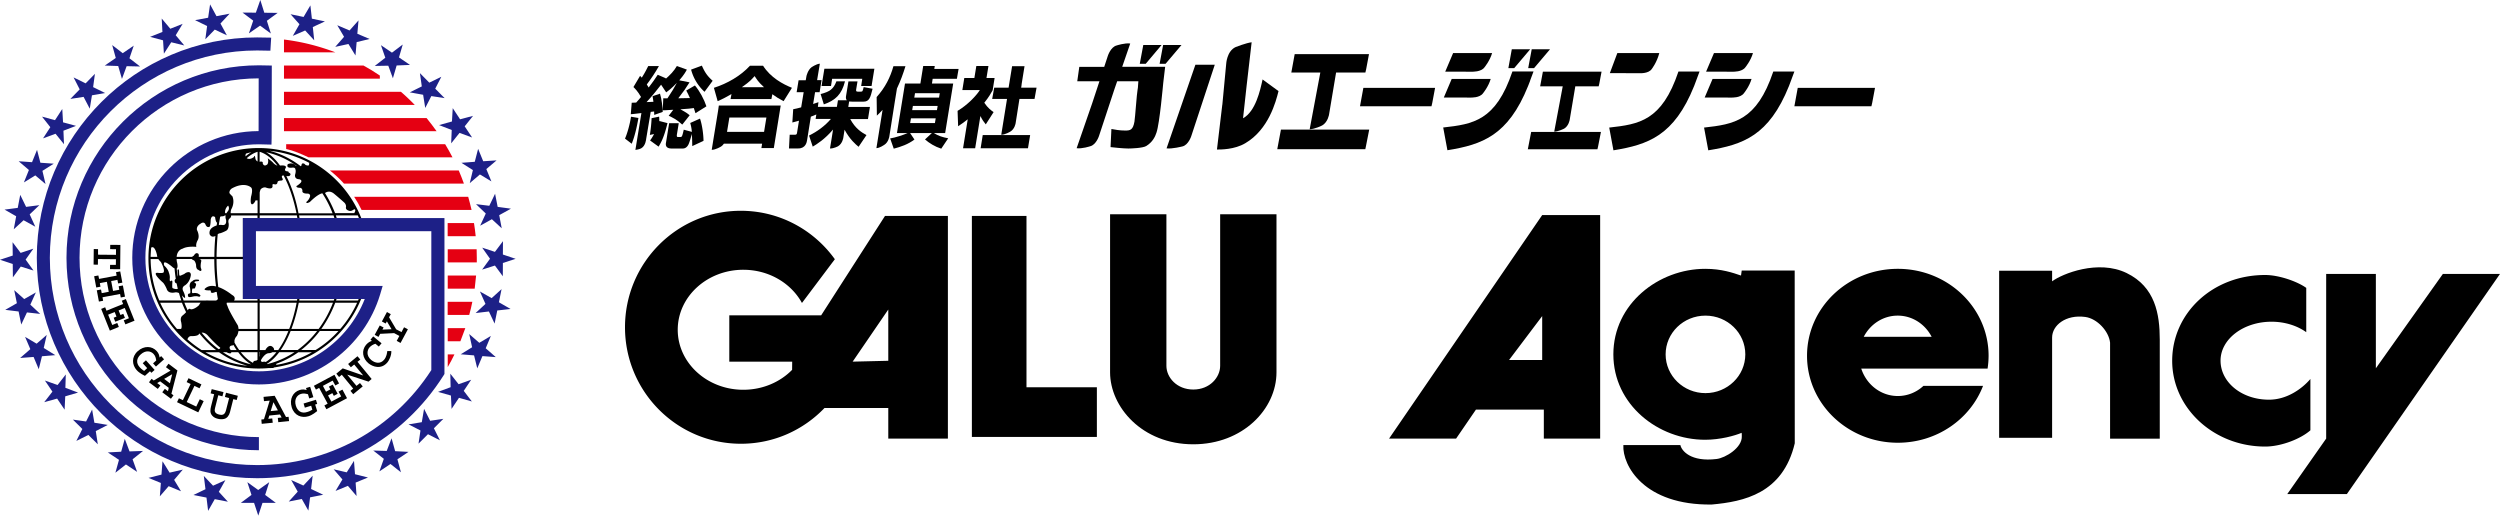 <svg version="1.1" id="レイヤー_1" xmlns="http://www.w3.org/2000/svg" x="0" y="0" width="320" height="66" xml:space="preserve"><style>.st0{fill:#1d2087}.st1{fill:#e50012}</style><path d="M143.64 8.56l1.03-2.99c-.68-.1-1.74.25-1.74.25-.76.19-1.12 1.31-1.12 1.31l-.47 1.43h-3.19l-.26 1.84h2.84l-.93 2.82-1.99 5.75c.68.1 1.74-.25 1.74-.25.76-.19 1.12-1.31 1.12-1.31l2.01-6.09.32-.92h2.71l-.06.83c0 .04-.02.15-.04.25-.1.45-.31 3.57-.4 4.09-.19 1.07-.54 1.14-1.18 1.14-.71 0-1.36-.12-1.77-.2l-.11 2.32c1.58.18 2.22.18 2.28.18.35 0 1.85-.05 2.29-.32.84-.52 1.15-1.23 1.31-1.72.41-1.2.84-6.15.87-6.4l.24-2.02h-5.5z"/><path d="M148.68 5.76h-2.34l-.45 2.41h.76zM148.88 5.76l-.45 2.41h.76l2.04-2.41zM149.32 18.99c.68.1 2.04-.25 2.04-.25.76-.19 1.12-1.31 1.12-1.31l3.01-9.14h-2.48l-3.69 10.7zM161.61 10.17c-.31 1.41-.89 4.08-2.5 4.97l.45-4.1.65-5.63c-.69.08-2.04.61-2.04.61-1.15.52-1.22 2.19-1.22 2.19l-.49 5.19-.01.03-.68 5.71c.46 0 2.24.02 3.63-.81 2.99-1.76 3.91-5.31 4.25-6.67l-2.04-1.49zM200.03 11.05l-1.09 5.8c.52 0 1.28-.39 1.28-.39.58-.35.7-1.12.7-1.12l.72-4.29h2.99l.08-.34.29-1.54h-7.51l-.35 1.88h2.89zM200.48 16.89h-4.49l-.43 2.22h8.91l.08-.34.37-1.88h-3.08zM183.23 13.6h-9.15l.43-2.35h9.18l-.36 1.92-.1.43zM239.54 13.6h-9.86l.43-2.35H240l-.36 1.92-.1.43z"/><g><path d="M169 9.29l-1.36 7.25c.66 0 1.61-.49 1.61-.49.73-.43.87-1.4.87-1.4l.9-5.37h3.75l.1-.43.36-1.92h-9.51l-.43 2.35H169zM171.41 16.59h-7.45l-.47 2.51h11.27l.09-.43.41-2.08z"/></g><g><path d="M195.86 6.31h-2.35l-.44 2.41h.75zM196.06 6.31l-.45 2.41h.75l2.04-2.41zM190.02 8.61s.69-.84.97-1.82H186l-1.01 2.38 3.47.01c0-.01 1.12.05 1.56-.57zM189.84 11.92s.69-.84.97-1.82h-4.99l-1.01 2.38 3.47.01c0-.01 1.13.06 1.56-.57zM193.59 9.15c-2.13 6.33-5.04 6.74-8.86 7.17l.54 2.91c4.46-.72 7.77-1.89 10.32-8.21l.02-.05c.08-.21.17-.42.25-.64h-.01l.44-1.18h-2.7z"/></g><g><path d="M223.41 8.61s.69-.84.97-1.82h-4.99l-1.01 2.38 3.47.01c0-.01 1.12.05 1.56-.57zM223.23 11.92s.69-.84.97-1.82h-4.99l-1.01 2.38 3.47.01c0-.01 1.12.06 1.56-.57zM229.24 10.34l.44-1.18h-2.7c-2.13 6.33-5.04 6.74-8.86 7.17l.54 2.91c4.46-.72 7.77-1.89 10.32-8.21l.02-.05c.09-.21.17-.42.24-.64z"/></g><g><path d="M211.44 8.81s.65-.84.95-2.02h-5.37l-.96 2.57 3.85.01s1.13.07 1.53-.56zM217.1 10.34l.44-1.18h-2.7c-2.13 6.33-5.04 6.74-8.86 7.17l.54 2.91c4.46-.72 7.77-1.89 10.32-8.21l.02-.05c.08-.21.16-.42.24-.64z"/></g><g><path d="M127.18 14.35c-.29-.2-.74-.52-1.19-1.2.58-.72.85-1.2 1.07-1.6l.25-1.57h-1.04l.25-1.53h-1.55l-.25 1.53h-1.29l-.25 1.55h2.24c-.46.73-1.59 1.92-2.85 2.66l.07 1.97c.42-.28.74-.5 1.23-.89l-.6 3.71h1.55l.67-4.13c.25.5.44.77.69 1.07l1-1.57zM125.52 18.98h6.06l.28-1.69h-6.07z"/><path d="M130.71 11.22l.06-.4h-.01l.38-2.35h-1.59l-.45 2.75h-1.84l-.26 1.44H128.9l-.74 4.59c.5 0 1.17-.41 1.17-.41.56-.33.67-1.07.67-1.07l.49-3.11h1.93l.26-1.44h-1.97zM114.81 11.33c.47-1 .8-1.91 1.09-2.86h-1.54c-.4 1.42-1.05 2.73-2.15 3.95l.03 2.38c.24-.21.51-.51.73-.74l-.79 4.9c.4 0 .98-.4.98-.4.56-.33.67-1.07.67-1.07l.72-4.56.26-1.6zM122.48 10.09l.22-1.27h-3.11l.06-.37h-1.48l-.36 2.24h-1.97l-1.03 6.34h1.37c-.5.23-1.6.59-2.24.69l.46 1.31c.92-.24 1.84-.56 2.65-1.17l-.56-.83h2.79l-.88.82c.55.47 1.24.91 2.08 1.18l.89-1.33c-.7-.13-1.26-.3-1.84-.67h1.45l1.03-6.34h-2.72l.09-.6h3.1zm-2.81 5.66h-3.17l.1-.6h3.17l-.1.6zm.26-1.65h-3.17l.09-.54h3.17l-.09.54zm.36-2.17l-.09.56h-3.17l.09-.56h3.17z"/><g><path d="M97.67 8.41H96c-1.22 1.32-2.9 2.28-4.62 2.83l.48 1.71c.73-.32 1.16-.56 1.77-.91l-.12.64h5.23l.12-.62c.49.36.88.6 1.44.89l1.07-1.71c-1.15-.46-2.74-1.31-3.7-2.83zm-2.71 2.75c1.11-.78 1.23-.99 1.63-1.42.29.41.41.7 1.2 1.42h-2.83zM91.91 14.21l-.25 1.53-.37 2.26-.06.38-.13.8c.5 0 1.17-.41 1.17-.41.17-.1.29-.24.39-.38H97.55l-.09.56h1.59l.88-5.44h-7.92l-.1.7zm5.89 2.67h-4.74l.03-.19.27-1.65h4.74l-.3 1.84z"/></g><g><path d="M80.77 14.94c-.15.99-.49 2.18-.77 2.8l.86.66c.43-1.08.66-2.19.86-3.3l-.95-.16zM84.41 15.49l-.02.09c0-.28 0-.4-.02-.65l-.97.2c0 .41-.11 1.54-.22 2.14l.54-.11c-.25.46-.35.6-.51.82l1.09.79c.38-.63.72-1.3 1.14-3.01l-1.03-.27zM90.18 11.75l1.04-1.41c-.64-.57-.98-1.02-1.38-1.94l-1.38.51a5.858 5.858 0 001.72 2.84zM88.35 15.74c.09.33.16.61.21 1.14l-1.04-.28c-.04.17-.13.62-.23.83-.05.09-.14.11-.22.11h-.29c-.18 0-.15-.2-.14-.3l.24-1.47h-1.23l-.41 2.53c-.09.54.27.71.72.71h1.44c.25 0 .52-.12.72-.51.13-.26.3-.87.44-1.35.02.43.04.72.05 1.55l1.44-.67c-.01-.91-.2-2.14-.45-2.85l-1.25.56z"/><path d="M87.84 11.59c.19.34.27.51.47.96-.66.02-.92.02-1.49.03.77-1.01.9-1.18 1.44-2.04l-1.31-.26c.62-.72.81-1.08.97-1.37l-1.28-.46c-.37.65-.91 1.19-1.46 1.67l.07-.09-1.06-.46c-.37.57-.65.96-1.16 1.63-.09-.14-.11-.17-.24-.39.51-.67 1.15-1.62 1.55-2.35h-1.37c-.14.28-.36.75-.82 1.48-.1-.12-.14-.16-.22-.23l-.85 1.43c.19.19.54.52.97 1.27-.22.27-.3.37-.62.72-.34.01-.38.01-.57.02l-.12 1.47c.21-.02.27-.02.34-.03.09-.01.74-.09 1.02-.12l-.77 4.72c.53-.07.75-.21.75-.21.57-.32.63-1.2.63-1.2l.58-3.46c.22-.03.38-.04.44-.05 0 .22 0 .24.01.44l1.09-.39c-.01-.52-.14-1.7-.35-2.33l-.95.32c.05.31.07.43.11.72-.44.02-.49.02-.88.04.75-.82 1.42-1.65 1.86-2.23l.65.98c.33-.24.73-.54 1.37-1.22-.37.7-.61 1.08-1.21 1.99-.29 0-.39 0-.53-.01l-.07 1.54c.18 0 .26-.01.34-.01.17-.01.87-.06 1.01-.06l-.59.77c.46.2 1.06.49 1.74 1.13l.95-1.2c-.14-.12-.39-.33-1.19-.76 1-.06 1.38-.11 1.72-.16.09.26.12.37.21.66l1.4-.88c-.3-.91-.86-1.95-1.47-2.67l-1.11.65z"/></g><g><path d="M109.05 13.01h1.49c.72 0 .88-.52 1.15-1.65l-1.14-.21c-.13.52-.13.58-.37.58h-.39c-.21 0-.23-.1-.2-.29l.17-1.02h-1.16l-.31 1.89c-.02.14-.04.36.1.52h-1.13l-.14.85h-2.43l.07-.6c-.24.09-.37.13-.68.23l.25-1.51h.58l.25-1.54h-.57l.35-2.11c-.48.04-1.08.47-1.08.47-.46.35-.63 1.1-.63 1.1l-.09.53-.02.02h-.9l-.25 1.53h.9l-.32 1.94c-.41.12-.71.18-1.02.24l-.11 1.7c.43-.11.59-.16.85-.23l-.24 1.49c-.03.21-.05.31-.3.31h-.65l-.09 1.75h1.19c.96 0 1.09-.82 1.13-1.08l.48-2.99c.28-.1.34-.12.7-.28l-.09.57h1.96c-.79.92-1.76 1.62-2.8 2.13l.47 1.42c.52-.31 1.54-.94 2.6-2.19l-.17 1.08-.22 1.34.01-.01v.02c.5 0 1.02-.29 1.02-.29.56-.33.67-1.07.67-1.07l.16-1.03.01-.01c.66 1.23 1.42 1.88 1.79 2.18l1.01-1.5c-.63-.34-1.44-.85-2.08-2.05h2.27l.25-1.55h-2.77l.11-.7c.07 0 .2.02.36.02z"/><path d="M106.51 10.09h3.86l-.14.92h1.33l.36-2.21h-6.4l-.36 2.21h1.21z"/><path d="M105.04 12.04l.41 1.32c1.49-.52 2.29-1.28 2.71-2.95h-1.1c-.37.99-.84 1.32-2.02 1.63z"/></g></g><g><path d="M48.61 41.66l-.65 1.2.49.26.21-.39 1.79-.09.67.36-.34.63.49.27.94-1.75-.49-.26-.33.62-.68-.36-.91-1.54.22-.4-.49-.27-.65 1.21.49.26.15-.28.6 1.01-1.17.05.15-.27zM46.85 44.14c-.6.73-.46 1.72.32 2.37.53.43 1.63.84 2.44-.15.15-.18.51-.81.48-1.42h-.52c-.02.23-.09.72-.39 1.09-.49.6-1.16.45-1.65.06-.7-.58-.52-1.28-.25-1.6.2-.24.48-.4.77-.49l.44.36.35-.42-1.07-.88-.35.42.19.16c-.1.01-.44.12-.76.5zM33.45 53.7l.05.55 1.41-.14-.06-.55-.51.05.13-.42 1.37-.14.21.39-.49.05.06.55L37 53.9l-.06-.55-.33.03-1.45-2.72-1.43.14.06.55.73-.07-.73 2.38-.34.04zM35 51.48l.57 1.05-.92.09.35-1.14zM43.05 47.83l.35.43.35-.29 1.46 1.77-.35.29.35.43 1.22-1-.35-.43-.45.36-1.19-1.44 2.73.9.4-.34-1.81-2.2.36-.29-.36-.42-1.2.99.35.42.43-.35 1.15 1.4-2.62-.91zM40.18 49.38l.26.49.41-.22 1.09 2.02-.42.23.26.48 2.64-1.41-.59-1.1-.49.26.33.61-1.25.67-.43-.79.55-.3.19.35.49-.27-.63-1.17-.49.26.19.35-.56.3-.4-.75 1.25-.67.34.62.48-.26-.59-1.11zM38.36 49.92c-.86.26-1.34 1.16-1.02 2.21.33 1.08 1.28 1.41 2.14 1.15.52-.16 1.02-.58 1.12-.66l-.26-.84.26-.08-.16-.53-1.58.48.16.53.81-.25.15.51-.18.1c-.15.09-.31.15-.49.2-.31.1-.64.11-.93-.07-.25-.16-.42-.44-.51-.74-.24-.8.13-1.35.65-1.51.34-.1.57-.04.9.04l.16.54.53-.16-.41-1.33-.53.16.08.26c-.26-.07-.5-.13-.89-.01zM18.55 48.11l.65-.59.18.2.41-.37-1.11-1.23-.41.37.57.63-.39.36-.17-.12c-.15-.1-.27-.22-.39-.35-.22-.24-.37-.53-.33-.87.04-.3.22-.57.46-.78.62-.56 1.27-.45 1.64-.05.24.27.28.5.34.83l-.41.37.37.41 1.04-.93-.37-.41-.2.18c-.05-.27-.09-.51-.37-.82-.61-.67-1.62-.72-2.43.01-.83.75-.73 1.76-.14 2.42.36.41.95.68 1.06.74zM12 31.88l-.02 1.99.55.01.01-.72 2.3.02-.01.72h-.74l-.01.55 1.3.01.03-3.11-1.3-.01-.01.55.75.01-.01.72-2.29-.02v-.71zM26.07 51.34l-.5-.24-.45.94-1.22-.58.99-2.07.65.31.24-.5-1.65-.79-.24.5.51.24-.99 2.07-.51-.24-.24.5 2.72 1.3zM16.5 40.74l-.66.26.21.52 1.17-.47-1.11-2.77-.52.21.17.42-2.13.86-.17-.44-.51.21 1.11 2.78 1.15-.47-.2-.51-.64.26-.53-1.32.84-.34.23.58-.36.15.2.51 1.24-.49-.21-.52-.36.15-.24-.58.79-.32zM21.57 46.56l-.33.44.59.44-2.15 1.26-.28-.21-.33.44 1.13.85.33-.44-.41-.31.38-.22 1.1.83-.1.43-.4-.3-.33.44 1.11.83.33-.44-.27-.2.77-2.98-1.14-.86zm.18 2.5l-.74-.56 1.03-.6-.29 1.16zM27.18 53.22c.22.24.45.32.73.39.25.06.5.07.74.02.41-.07.68-.46.78-.85l.43-1.69.44.11.14-.54-1.51-.39-.14.54.54.14-.39 1.52c-.13.5-.33.74-.91.59-.63-.16-.58-.54-.5-.85l.41-1.62.53.14.14-.54-1.51-.38-.14.54.45.11-.4 1.57c-.1.42-.16.83.17 1.19zM12.93 37.06l-.54.1.27 1.44.54-.1-.08-.45 2.25-.42.09.45.54-.11-.27-1.43-.54.1.08.45-.8.15-.24-1.27.8-.15.09.46.54-.1-.27-1.44-.54.1.08.44-2.25.42-.09-.44-.54.1.27 1.44.54-.1-.08-.46.9-.17.24 1.28-.9.17z"/><path class="st0" d="M63.35 33.99l1.01 1.37.01-1.7 1.63-.53-1.63-.55.01-1.71-1.03 1.37-1.63-.54 1 1.42-1.01 1.39zM62.63 26.34l-1.7-.21 1.25 1.2-.72 1.56 1.5-.83 1.26 1.16-.32-1.68 1.5-.83-1.7-.23-.33-1.68zM52.45 11.82l1.71.31.27 1.69.78-1.52 1.7.26-1.2-1.21.78-1.52-1.54.75-1.2-1.22.24 1.7zM16.58 57.78l-.61-1.61-.46 1.65-1.71.09 1.43.95-.46 1.65 1.35-1.06 1.43.95-.58-1.61 1.34-1.07zM3.45 39.99l1.7.19L3.88 39l.71-1.57-1.49.85-1.28-1.14.34 1.67-1.49.85 1.71.21.34 1.67zM8.37 49.64l.05-1.71-1.05 1.35-1.62-.57.96 1.42-1.05 1.35 1.65-.46.96 1.42.08-1.71 1.64-.48zM12.08 54.11l-.29-1.69-.77 1.53-1.69-.24 1.21 1.2-.77 1.53 1.54-.77 1.21 1.2-.26-1.69 1.53-.79zM1.65 35.5l1.01-1.38 1.63.51-1.01-1.4.99-1.4-1.63.54L1.61 31l.02 1.71-1.63.54 1.63.54zM5.6 44.54l.38-1.67-1.29 1.12-1.48-.87.67 1.57-1.3 1.13 1.72-.13.66 1.57.41-1.66 1.71-.14zM15.13 8.45l.48 1.65.6-1.63 1.72.04-1.36-1.05.55-1.62-1.41.97-1.35-1.04.46 1.65-1.41.97zM5.51 17.71l1.6-.59 1.08 1.34-.07-1.73 1.61-.62-1.66-.45-.1-1.71-.93 1.43-1.66-.45 1.06 1.35zM3.06 23.35l1.46-.9 1.31 1.11-.4-1.69 1.45-.92-1.71-.12-.43-1.65-.64 1.58-1.71-.12 1.31 1.12zM10.7 12.4l.79 1.51.28-1.71 1.69-.29-1.54-.76.23-1.7-1.19 1.22-1.54-.76.78 1.53-1.19 1.22zM55.06 53.86l-.78-1.53-.29 1.71-1.7.28 1.53.78-.25 1.69 1.21-1.21 1.53.78-.77-1.54 1.21-1.21zM50.58 57.75l-.46-1.65-.62 1.62-1.72-.05 1.35 1.06-.57 1.61 1.42-.95 1.34 1.06-.45-1.66 1.42-.95zM60.31 48.61l-1.61.57-1.06-1.35.04 1.73-1.61.6 1.65.47.08 1.71.95-1.42 1.65.47-1.04-1.36zM62.83 43l-1.48.88-1.29-1.12.37 1.69-1.46.9 1.71.14.41 1.66.66-1.57 1.71.13-1.29-1.13zM64.2 37.01l-1.27 1.15-1.5-.85.71 1.59-1.26 1.17 1.7-.2.73 1.55.34-1.68 1.7-.19-1.49-.86zM40.02 60.89l-1.19 1.26-1.56-.71.84 1.49-1.15 1.27 1.67-.33.84 1.49.22-1.7 1.68-.33-1.55-.74zM45.44 60.7l-.13-1.71-.93 1.47-1.67-.39 1.12 1.3-.88 1.47 1.58-.65 1.11 1.3-.12-1.72 1.58-.65zM28.85 61.46l-1.58.71-1.18-1.25.21 1.7-1.54.74 1.67.33.21 1.7.85-1.5 1.68.33-1.16-1.27zM34.46 61.72l-1.41 1-1.39-1 .53 1.63-1.37 1.02h1.7l.54 1.63.54-1.63h1.71l-1.37-1.02zM21.71 60.5l-.91-1.46-.13 1.71-1.66.42 1.58.65-.13 1.71 1.13-1.3 1.58.65-.88-1.46 1.11-1.31zM1.76 29.35l1.26-1.16 1.5.83-.72-1.58 1.24-1.18-1.7.22-.75-1.54-.32 1.67-1.69.22 1.49.85zM20.87 5.16l.11 1.71.94-1.46 1.67.41-1.1-1.31.89-1.46-1.58.63-1.1-1.31.09 1.72-1.58.63z"/><path class="st1" d="M57.31 45.36v1.63c.31-.53.59-1.07.86-1.63h-.86zM59.56 42h-2.25v1.68h1.62c.22-.56.43-1.12.63-1.68zM61.03 33c0-.37-.01-.73-.02-1.09h-3.7v1.68h3.72V33zM60.94 35.27h-3.63v1.68h3.45c.07-.55.13-1.11.18-1.68zM60.46 38.63H57.3v1.68h2.76c.15-.55.29-1.11.4-1.68zM36.63 18.47v.6c1 .22 1.96.65 2.86 1.07h18.43c-.29-.57-.61-1.13-.94-1.68H36.63zM44.03 23.5h15.35c-.2-.57-.43-1.13-.66-1.68H42.23c.65.52 1.25 1.07 1.8 1.68zM60.89 30.23c-.06-.56-.13-1.12-.22-1.68H57.3v1.68h3.59zM59.93 25.19h-14.6c.35.53.67 1.09.95 1.68h14.08c-.13-.57-.28-1.13-.43-1.68z"/><path class="st0" d="M60.53 21.77l-.4 1.67 1.3-1.11 1.47.89-.65-1.58 1.31-1.11-1.71.11-.65-1.59-.43 1.66-1.71.13z"/><path class="st1" d="M54.6 15.11H36.35v1.68h19.53c-.41-.58-.84-1.14-1.28-1.68zM48.62 9.67c-.68-.46-1.37-.89-2.09-1.28H36.35v1.68h12.27v-.4z"/><path class="st0" d="M57.82 16.64l-.07 1.71 1.07-1.34 1.61.59-.95-1.43 1.07-1.34-1.66.44-.94-1.43-.1 1.71-1.65.46zM26.28 5.03l1.21-1.24 1.55.73-.82-1.51 1.17-1.26-1.68.32-.82-1.51-.25 1.71-1.67.31 1.54.75zM31.86 4.27l1.43-.99 1.38 1.01-.51-1.63 1.38-1.01-1.71-.02L33.32 0l-.57 1.62-1.71-.01 1.37 1.03z"/><path class="st1" d="M51.32 11.75H36.35v1.68h16.74a27.95 27.95 0 00-1.77-1.68zM36.35 5.06V6.7h6.58c-2.09-.8-4.29-1.36-6.58-1.64z"/><path class="st0" d="M44.6 5.63l.9 1.47.15-1.71 1.66-.4-1.57-.67.15-1.71-1.15 1.29-1.57-.67.87 1.48L42.91 6zM49.7 8.41l.59 1.61.48-1.64 1.71-.07-1.41-.96.48-1.65-1.38 1.04-1.41-.96.56 1.61-1.35 1.05zM37.48 4.59l1.58-.69 1.16 1.26-.18-1.7 1.55-.72-1.67-.35-.19-1.7-.87 1.48-1.67-.35 1.14 1.28z"/><path d="M24.34 37.55s-.43-.02-.25.4c0 0 .02.16.49.04 0 0 .45-.18.92 0 0 0 .38-.13-.05-.34 0 0-.2-.22-.74-.13 0 0-.25.11-.09-.58l.31-.02s.36-.7.04-.67c0 0-.25-.16.14-.25 0 0 .58.02.31-.2 0 0-.58-.11-.81.2 0 0-.34.07-.34.65.02 0 .16.65.07.9z"/><path d="M46.24 27.91c-2.06-5.24-7.17-8.96-13.13-8.96-7.78 0-14.11 6.33-14.11 14.11s6.33 14.11 14.11 14.11c.45 0 .89-.02 1.32-.06.2 0 .39 0 .53-.01 0 0 .06-.02.14-.07 5.07-.72 9.28-4.14 11.12-8.76v-.08H31.17v-10.2h15.07v-.08zM33.58 46.33s-.3-.05-.12-.33c0 0 .44-.79.95-.79 0 0 .27-.01.46-.13h.51c-.43.54-.89.96-1.37 1.26-.08-.05-.21-.06-.43-.01zm.61.28v-.05c.55-.34 1.07-.84 1.55-1.48h1.96c-1.08.71-2.26 1.23-3.51 1.53zm1.74-1.81c.47-.68.9-1.5 1.27-2.43h3.39c-.73.94-1.57 1.75-2.49 2.43h-2.17zm-.59 1.91c.02-.05.04-.1.05-.16.99-.35 1.93-.85 2.79-1.46h1.75c-1.39.79-2.94 1.35-4.59 1.62zm5.06-1.91h-1.85c.88-.69 1.68-1.5 2.38-2.43h2.39c-.85.94-1.83 1.76-2.92 2.43zm2.68-6.53h2.83c-.03.07-.05.13-.08.2h-2.82c.03-.07.05-.13.07-.2zm2.63.48a13.68 13.68 0 01-2.15 3.35h-2.43a14.89 14.89 0 001.78-3.35h2.8zm-7.38-.48h4.46c-.02.07-.04.13-.07.2H38.3l.03-.2zm4.29.48c-.47 1.22-1.09 2.35-1.83 3.35H37.3c.38-1.01.7-2.13.94-3.35h4.38zm-9.38-.48h4.81l-.03.2h-4.78v-.2zm0 .48h4.73c-.24 1.22-.56 2.35-.95 3.35h-3.78v-3.35zm0 3.63h3.67c-.38.94-.82 1.76-1.3 2.43h-.53c.01-.06 0-.13-.03-.22 0 0-.42-.75-1 .07 0 0-.03.07-.09.15h-.71v-2.43zm0 2.7h.06c-.04.09-.05.24-.03.46 0 0-.01.05-.04.13v-.59zm-1.75-25.42c.22-.07.45-.12.68-.18-.25.15-.5.33-.74.54-.02-.14 0-.26.06-.36zm-2.29 6.66c.25.38-.03.71-.03.71-.08.09-.14.18-.19.26h-.15c-.01-.04-.02-.06-.02-.06-.04-.58.39-.91.39-.91zm-1.02 1.43c.1-.06.2-.06.2-.06.22 0 .34-.05.4-.12h.1c-.06.33.06.57.06.57.1.79-.48.66-.48.66-.16-.02-.31-.02-.45 0 .05-.35.11-.7.17-1.05zm-4.8 4.08c.61-.36 1.75-.23 1.75-.23-.1-.41.18-.86.18-.86.31-.58-.1-1.3-.1-1.3-.1-.53.46-.81.46-.81.43-.33.61.05.61.05.2.58.56.33.56.33.13-.2.13-.89.13-.89.13-.71.56-.33.56-.33.07.53.17.69.26.71l-.06.36c-.29.09-.48.22-.48.22-.59.36-.41.92-.41.92.21.39.53.31.73.2-.08.87-.13 1.76-.13 2.68h-2v-.07c.05-.38-.16-.38-.16-.38-.25-.13-.47.29-.47.29-.1.06-.17.11-.22.16h-1.98c.08-.93.77-1.05.77-1.05zm1.17 1.33c.09.11.28.17.28.17.2.16.27.58.27.58-.02.58.29.63.29.63.49.38.38-.11.38-.11-.18-.27-.02-.94-.02-.94.07-.29-.16-.29-.16-.29l-.03-.03h1.87c0 1.21.08 2.37.22 3.49-.49-.12-.99-.09-1.36.24 0 0-.43.27.47.27 0 0 .31-.05.22.2 0 0 .05.25.56.02 0 0 .09-.03.2-.02.04.3.09.6.15.9-.05.08-.12.15-.24.2h-.89c-.14-.01-.3-.02-.46 0h-2.8c-.08-.22-.15-.43-.22-.66.39.44.41.29.41.29.03-.36-.25-.86-.25-.86-.23-.51.23-.71.23-.71.71-.48.76-1.35.76-1.35-.03-.61-.69-.23-.69-.23-.15.15-.46.25-.46.25-.33.2-.33 0-.33 0-.03-.2-.03-.53-.03-.53-.1-.41-.2-.08-.2-.08l.03.41c.02.18.01.31-.01.41-.05-.34-.09-.69-.12-1.04.22-.15.03-.82.03-.82-.03-.14-.04-.27-.04-.4h1.94zm3.62 11.32s.09.11-.13.2l-.03.03c-.81-.6-1.55-1.32-2.2-2.13.19-.02.45.03.75.32 0 .01 1.05 1.18 1.61 1.58zm-2.49-5.73c-.08.08-.15.18-.19.3 0 0-.58.58-1.08.54 0 0-.18-.2-.36.09 0 0-.01.02-.03.04-.15-.32-.29-.64-.42-.98h2.08zm-3.54-4.51c.08.05.14.09.2.11.04.45.09.9.16 1.34-.2.14-.13.3-.13.3 0 .25.23.28.23.28l.01.02c.05.22.09.45.15.67-.28.12-.67-.08-.67-.08-.08-.05-.03-.71-.03-.71.05-.46-.28-.15-.28-.15-.08-.1-.05-.38-.05-.38.05-.36-.13-.79-.13-.79-.1-.43-.58-.86-.58-.86-.3-1.04 1.12.25 1.12.25zm-2.79-2.54c.49-.35.75.97.75.97 0 .07.02.14.04.21h-.86c.01-.4.04-.79.07-1.18zm-.07 1.46h.99c.14.22.32.37.32.37.56 1.04.36 1.3.36 1.3 0 .18-.71.1-.71.1-.94-.13.56 1.19.56 1.19.23.15.53.84.53.84.18.68 1.02.48 1.02.48.21-.05.41 0 .56.07.09.32.19.64.3.95h-2.82c-.7-1.63-1.09-3.42-1.11-5.3zm4.07 7.24s-.34.22-.16.83c0 0 .15.71-.02.87h-.52c-.87-1-1.59-2.13-2.15-3.35h2.79c.16.42.34.82.53 1.21-.1.12-.25.26-.47.44zm.64 3.04c.05-.16.19-.42.48-.42 0 0 .9.05 1.01-.29 0 0 .02-.02.05-.04.64.79 1.35 1.51 2.13 2.12h-1.85c-.64-.41-1.25-.87-1.82-1.37zm7.69 3.38c-1.94-.2-3.77-.81-5.39-1.73h1.75c1.1.78 2.33 1.37 3.64 1.73 0-.01 0-.01 0 0zm-3.15-1.74H29c.01.01.02.01.03.02 0 0 .56.31.58-.02h.88c.51.69 1.07 1.22 1.67 1.56-1.3-.29-2.53-.82-3.63-1.56zm1.12-.85s.12.01.23-.08c.13.23.27.45.41.66h-.76c-.03-.04-.06-.09-.1-.15 0 0-.18-.34.22-.43zm3.31 1.83c-.06.04-.12.08-.19.11 0 0-.36-.03-.38.28-.56-.29-1.08-.76-1.57-1.37h2.14v.98zm0-1.26h-2.35c-.21-.29-.41-.62-.6-.96.01-.06.01-.12 0-.19 0 0 0-.34.31-.65 0 0 .15-.25.2-.62h2.44v2.42zm0-2.7h-2.43c-.01-.14-.03-.29-.09-.45 0 0-1.19-1.93-1.32-2.49 0 0-.17-.25-.08-.42h3.93v3.36zm0-3.83v.2h-3.01c.06-.06.09-.15.09-.27 0 0 .05-.25-.34-.45 0 0-.84-.7-1.76-1.01-.14-1.14-.22-2.34-.22-3.58h3.37v5.11h1.87zm0-10.36h-1.87v4.97h-3.37c.01-1 .06-1.97.15-2.9.18-.13.34-.13.34-.13.41-.13.76-.33.76-.33.38-.23.3-.91.3-.91-.12-.44.08-.61.08-.61.25-.16.24-.37.23-.42h3.38v.33zm0-.62h-3.43c-.02-.3.07-.49.07-.49.53-.96.13-1.7.13-1.7-.13-.08-.36-.38-.36-.38-.05-.43.36-.63.36-.63 1.57-.84 2.36-.13 2.36-.13.36.2.05 1.19.05 1.19-.18 1.17.18.99.18.99.23-.08.41-.51.41-.51.1.03.17.03.24.02v1.64zm0-6.62c-.19-.1-.26-.32-.26-.32-.1-.71-.2-.25-.2-.25-.46.34-.77.25-.92.15.44-.39.9-.67 1.39-.82v1.24zm6.61.17c.01.14 0 .33-.11.35 0 0-.36 0-.46-.2 0 0-.36-.25-.41.15 0 0 0 .09-.09.14-1.2-.92-2.54-1.6-4-1.98 1.82.18 3.53.72 5.07 1.54zm-6.33-1.41c.83.25 1.59.87 2.27 1.77-.27-.07-.5-.31-.5-.31-.2-.25-.74-.63-.74-.63.15.46-.03.76-.03.76-.46.41-.61-.1-.61-.1.07-.34-.36-.22-.4-.21v-1.28zm0 5.22c.05-.29.14-.44.14-.44.41-.36.71-.18.71-.18.94.31.79-.28.79-.28-.05-.23.18-.18.18-.18.46.15.46-.25.46-.25.03-.2.38-.2.38-.2.48 0 .23-.33.23-.33-.18-.36.15-.33.15-.33.01 0 .02.01.03.01.69 1.31 1.26 2.95 1.64 4.82h-4.71v-2.64zm0 3.26v-.34H38c.02.11.04.22.06.34h-4.82zm3.41-5.37c.2.02.37 0 .37 0 .41-.3-.08-.46-.08-.46.05-.15-.18-.15-.18-.15-.48-.05-.2-.41-.2-.41.19-.38-.41-.36-.72-.33-.54-.76-1.14-1.34-1.78-1.71 1.43.32 2.76.93 3.95 1.78-.05-.02-.11-.04-.18-.07 0 0-.33-.46-.99-.18 0 0-.3.51.48.46 0 0 .46-.1.48.18 0 0 .13.2-.03.71 0 0-.13.56.51.58 0 0 .51.08.2.46 0 0-.3.3-.53.41 0 0-.1.2.38.23 0 0 .36-.05.38.38 0 0-.13.38.69.36 0 0 .43.03.25.48 0 0-.15.38-.41.56 0 0-.18.36.43.03 0 0 .95-.99 1.59-1.11.51.79.96 1.65 1.31 2.57h-4.36c-.35-1.84-.89-3.46-1.56-4.77zm1.69 5.37l-.06-.34h4.41c.04.11.08.22.11.34h-4.46zm3.26-3.2c.13-.1.6-.41 1.21.13 0 0 .68.56 1.29 1.12 0 0 .25.25.18.58 0 0-.08.3.38.43 0 0 .25.13.58-.13 0 0 .12-.07.19-.04.02.03.03.06.05.09 0 .05-.01.13-.06.25l-.07.14h-2.46c-.35-.9-.79-1.76-1.29-2.57zm1.5 3.2c-.04-.11-.07-.22-.11-.34h2.81c.05.11.09.22.14.34H43.1z"/><path class="st0" d="M55.21 29.58v17.79c-4.92 7.61-13.23 12.16-22.3 12.16-14.63 0-26.53-11.9-26.53-26.53S18.28 6.46 32.91 6.46l1.7.03.1-1.67-1.8-.03C17.36 4.79 4.71 17.44 4.71 33c0 15.55 12.65 28.21 28.21 28.21 9.72 0 18.63-4.91 23.84-13.13l.13-.21V27.91h-25.8v10.36h15.6c-2.15 5.5-7.56 9.26-13.55 9.26-8.01 0-14.53-6.52-14.53-14.53s6.52-14.53 14.53-14.53l1.61.04.02-.86.02-9.26-1.65-.03C19.56 8.36 8.51 19.41 8.51 33c0 13.58 11.05 24.63 24.63 24.63v-1.68c-12.66 0-22.96-10.3-22.96-22.96 0-12.65 10.28-22.94 22.93-22.96 0 1.2-.01 5.52-.01 6.75-8.93.04-16.17 7.3-16.17 16.22 0 8.94 7.27 16.21 16.21 16.21 7.1 0 13.48-4.74 15.52-11.53l.32-1.08H32.76v-7.01h22.45z"/></g><g><path d="M254.41 47.18a11 11 0 00.13-1.64c0-6.14-5.2-11.13-11.62-11.13-6.42 0-11.62 4.98-11.62 11.13 0 6.14 5.2 11.13 11.62 11.13 5.01 0 9.28-3.03 10.91-7.28h-7.63c-.87.81-2.02 1.3-3.28 1.3-2.18 0-4.02-1.47-4.68-3.51h16.17zm-11.5-6.78c1.88 0 3.51 1.1 4.34 2.71h-8.69c.84-1.62 2.47-2.71 4.35-2.71zM290.43 51.16c-3.52 0-6.2-2.25-6.2-5s2.92-4.98 6.52-4.98c1.72 0 3.29.51 4.45 1.34v-5.67c-1.14-.82-3.48-1.65-5.26-1.65-6.77 0-11.9 4.92-11.9 10.98 0 6.06 5.33 10.98 11.9 10.98 2.1 0 4.6-1.02 5.79-2.08v-6.57c-1.05 1.23-2.98 2.65-5.3 2.65zM105.11 40.36H93.35v5.93h8.05l-.01 1.05c-1.54 1.57-3.77 2.55-6.25 2.55-4.63 0-8.39-3.44-8.39-7.68s3.76-7.68 8.39-7.68c3.29 0 6.13 1.73 7.51 4.25l4.21-5.6c-2.69-3.75-7.08-6.2-12.04-6.2-8.18 0-14.82 6.68-14.82 14.91S86.64 56.8 94.84 56.8c4.21 0 8-1.76 10.7-4.58h8.16v3.92h7.63v-28.5h-8.05l-8.17 12.72zm8.59 5.82l-4.56.11 4.56-6.67v6.56zM131.39 27.64h-6.99v28.29h16v-6.36h-9.01zM177.8 56.14h8.58l2.54-3.71h8.69v3.71h7.21V27.53h-7.42l-19.6 28.61zm19.6-10.06h-4.24l4.24-5.62v5.62z"/><path d="M312.69 35.06l-8.58 12.08V35.06h-6.36v21.08l-4.98 7.1h7.63L320 35.06zM142.09 27.43v20.23c0 4.4 4.07 9.21 10.65 9.21 6.35 0 10.65-4.53 10.65-9.21V27.43h-7.21v19.4c0 1.45-1.3 3.03-3.44 3.03-2.12 0-3.44-1.56-3.44-3.03v-19.4h-7.21zM229.72 34.63h-6.78l-.09.64c-1.03-.35-2.48-.86-4.58-.86-5.96 0-11.76 4.47-11.76 10.95 0 6.43 5.73 10.93 11.75 10.93 1.93 0 3.79-.52 4.67-.89.03.17.01.28.02.42.08 1.49-2.11 2.8-3.22 2.93-3.33.41-4.5-1.07-4.64-1.78h-7.3c-.14 2.62 2.65 7.72 11.31 7.61 4.09-.37 9.11-1.4 10.63-7.84l-.01-22.11zM218.3 50.32c-2.82 0-5.1-2.22-5.1-4.96 0-2.74 2.28-4.96 5.1-4.96s5.1 2.22 5.1 4.96c0 2.74-2.29 4.96-5.1 4.96zM255.89 34.65v21.39h6.78V43.21c0-1.57 1.75-2.98 4.25-2.64 1.52.21 3.01 1.82 3.17 3.29v12.29h6.36V43.48c0-3.27-.58-6.75-4.24-8.53-3.64-1.77-8.25.09-9.54 1.06v-1.36h-6.78z"/></g></svg>